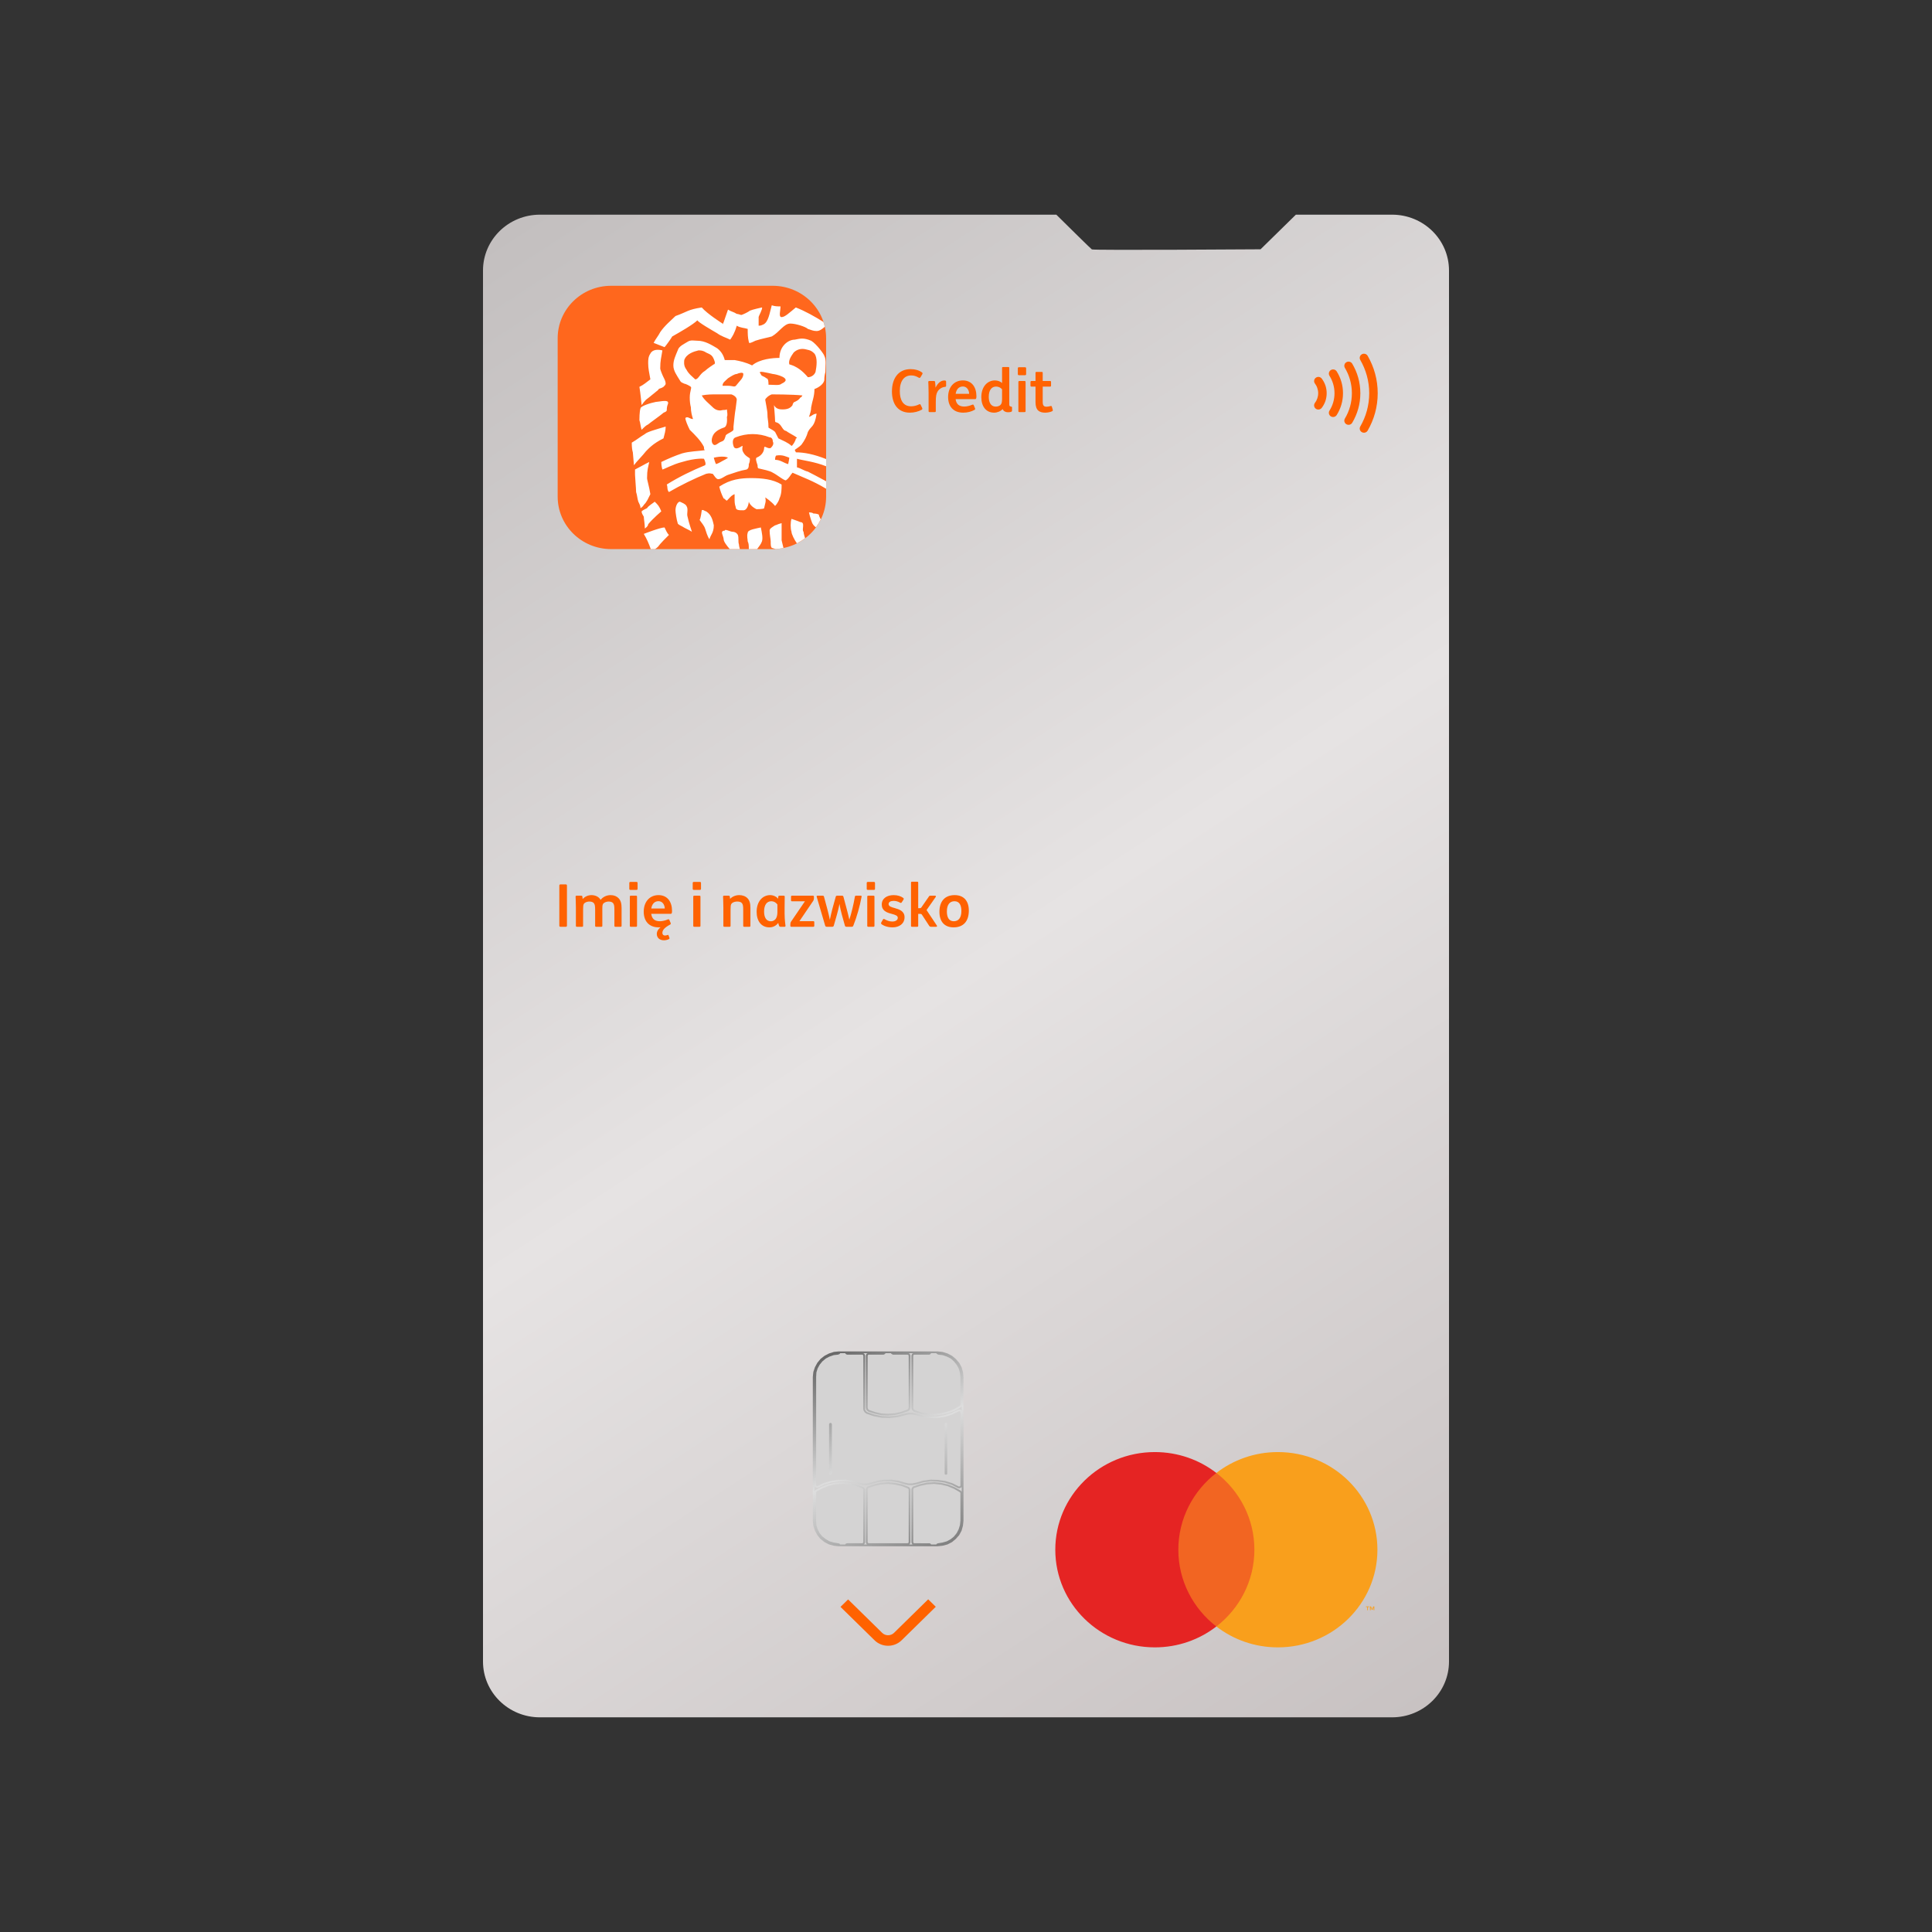 <svg viewBox="0 0 160 160" fill="none" xmlns="http://www.w3.org/2000/svg">
<rect x="0" y="0" width="160" height="160" fill="#333333" stroke="none"/>
<path d="M115.287 142.222C117.89 142.222 120 140.152 120 137.599V22.401C120 19.848 117.89 17.778 115.287 17.778H107.319L104.394 20.646C104.394 20.646 90.553 20.741 90.424 20.655C90.339 20.6 88.657 18.941 87.48 17.778H44.713C42.11 17.778 40 19.848 40 22.401V137.599C40 140.152 42.11 142.222 44.713 142.222H115.287Z" fill="url(#paint0_linear_11252_41898)"/>
<path d="M69.435 111.985H77.615C78.761 111.985 79.691 112.898 79.691 114.021V125.941C79.691 127.064 78.761 127.977 77.616 127.977H69.434C68.289 127.977 67.359 127.065 67.359 125.941V114.021C67.359 112.897 68.289 111.985 69.434 111.985H69.435Z" fill="#D4D3D3"/>
<path d="M78.232 117.945V122.025L78.254 122.109L78.339 122.129L78.424 122.109L78.446 122.025V117.945L78.424 117.861L78.339 117.84L78.254 117.861L78.232 117.945ZM68.66 117.945V122.025L68.703 122.109L68.788 122.129L68.851 122.109L68.894 122.025V117.945L68.851 117.861L68.788 117.84L68.703 117.861L68.66 117.945ZM69.056 111.96L68.658 112.088L68.286 112.28L67.956 112.537L67.69 112.86L67.491 113.226L67.359 113.612L67.314 114.022L67.312 125.94L67.355 126.343L67.487 126.753L67.682 127.12L67.944 127.444L68.275 127.705L68.647 127.899L69.043 128.009L69.459 128.053L77.637 128.054L78.049 128.012L78.462 127.905L78.839 127.712L79.15 127.453L79.434 127.133L79.634 126.764L79.746 126.354L79.791 125.948L79.792 114.03H79.718L79.791 114.022L79.748 113.627L79.639 113.241L79.443 112.873L79.158 112.546L78.852 112.289L78.478 112.092L78.063 111.963L77.645 111.918H69.467L69.055 111.96L69.056 111.96ZM69.576 127.908L69.554 127.865L69.503 127.826L69.396 127.804H69.395L69.034 127.742L68.68 127.639L68.38 127.459L68.091 127.235L67.87 126.956L67.707 126.636L67.607 126.294L67.588 125.94V125.939V125.936H67.588V123.604L67.633 123.515L68.122 123.255L68.646 123.051L69.206 122.93L69.791 122.89L70.351 122.951L70.915 123.075L71.434 123.272L71.494 123.359V127.716L71.468 127.779L71.404 127.804H70.168L70.065 127.826L70.011 127.879L70.004 127.907H69.577L69.576 127.908ZM79.537 123.648V125.94V125.941L79.496 126.307L79.391 126.648L79.226 126.969L79.001 127.249L78.735 127.466L78.409 127.646L78.063 127.744L77.709 127.805C77.707 127.807 77.707 127.805 77.707 127.805H77.705L77.62 127.827L77.578 127.853L77.537 127.908H77.11L77.088 127.865L77.045 127.828L76.982 127.808L75.719 127.804L75.657 127.779L75.631 127.718V123.336L75.692 123.231L76.218 123.053L76.784 122.93L77.345 122.89L77.926 122.951L78.469 123.076L79.01 123.3L79.494 123.579L79.537 123.648H79.537ZM79.644 123.541L79.611 123.486C79.607 123.48 79.599 123.478 79.591 123.473C79.588 123.471 79.589 123.464 79.585 123.462L79.076 123.169L78.516 122.938L77.951 122.808L77.347 122.745L76.761 122.786L76.177 122.912L75.622 123.101H75.621L75.618 123.102C75.611 123.105 75.608 123.112 75.602 123.116C75.594 123.121 75.582 123.125 75.577 123.135L75.493 123.28L75.482 123.316V127.73C75.482 127.736 75.487 127.739 75.489 127.745C75.49 127.749 75.486 127.753 75.486 127.753L75.53 127.861L75.571 127.902L75.587 127.908H75.295L75.308 127.902L75.349 127.861L75.392 127.757C75.395 127.749 75.397 127.74 75.397 127.732V123.337L75.384 123.297L75.299 123.172C75.292 123.162 75.282 123.159 75.272 123.153C75.269 123.151 75.269 123.147 75.266 123.145L74.736 122.937L74.151 122.808L73.57 122.745L72.984 122.786L72.4 122.912L71.845 123.101H71.845L71.84 123.102C71.831 123.106 71.826 123.114 71.819 123.12C71.813 123.125 71.804 123.127 71.8 123.134L71.798 123.138V123.139L71.715 123.28L71.706 123.316V127.729C71.706 127.734 71.71 127.737 71.711 127.742C71.712 127.747 71.709 127.752 71.711 127.757L71.752 127.861L71.794 127.901L71.809 127.907H71.537L71.552 127.901L71.593 127.861L71.635 127.757C71.639 127.748 71.641 127.739 71.641 127.73H71.641L71.641 127.729V123.336L71.628 123.296L71.543 123.171C71.536 123.161 71.525 123.158 71.515 123.152C71.511 123.15 71.512 123.144 71.508 123.143V123.144L70.956 122.936L70.373 122.807L69.791 122.744L69.184 122.786L68.6 122.911L68.058 123.123L67.54 123.397C67.534 123.401 67.531 123.409 67.526 123.415C67.521 123.42 67.513 123.421 67.51 123.428L67.459 123.529V123.093L67.462 123.105L67.501 123.152L67.585 123.192L67.619 123.2H67.725C67.731 123.2 67.734 123.195 67.74 123.195C67.745 123.193 67.751 123.196 67.757 123.194L68.287 122.944L68.849 122.78L69.432 122.7L70.019 122.68L70.6 122.763L71.163 122.927C71.163 122.927 71.166 122.926 71.167 122.927L71.169 122.928H71.168L71.466 122.99L71.8 122.993L72.112 122.928L72.115 122.927H72.12L72.67 122.76L73.234 122.68H73.816L74.378 122.763L74.919 122.927H74.922L74.925 122.928L75.222 122.99L75.556 122.993L75.888 122.928L75.891 122.927H75.897L76.47 122.761L77.073 122.68L77.654 122.701L78.242 122.784L78.822 122.969L79.341 123.234C79.347 123.237 79.354 123.234 79.359 123.236C79.366 123.237 79.37 123.243 79.376 123.243H79.482L79.6 123.195L79.635 123.157L79.643 123.142V123.54L79.644 123.541ZM73.965 127.803H72.862L72.857 127.805L71.945 127.804L71.879 127.779L71.855 127.718V123.336L71.915 123.231L72.441 123.052L73.006 122.929L73.569 122.889L74.126 122.951L74.694 123.075L75.189 123.271L75.25 123.359V127.718L75.224 127.779L75.163 127.803H73.966H73.965L73.965 127.803ZM77.538 112.064L77.579 112.117L77.689 112.18C77.693 112.182 77.698 112.179 77.701 112.181C77.707 112.182 77.709 112.187 77.714 112.187L78.075 112.229L78.42 112.35L78.75 112.514L79.007 112.751L79.234 113.034L79.397 113.336L79.497 113.677L79.537 114.034V116.325L79.491 116.415L79.02 116.696L78.481 116.898L77.94 117.021L77.376 117.082L76.811 117.06L76.272 116.957L75.746 116.778L75.653 116.686L75.631 116.586V112.273L75.656 112.213L75.717 112.188H76.957L76.998 112.175L77.062 112.134L77.104 112.064H77.537H77.538ZM73.78 112.063L73.821 112.117L73.933 112.18L73.965 112.188H75.162L75.224 112.213L75.25 112.275V116.563L75.217 116.675L75.141 116.736L74.64 116.919L74.099 117.042L73.558 117.082L73.015 117.061L72.476 116.937L71.987 116.777L71.888 116.695L71.855 116.584V112.274L71.88 112.213L71.942 112.188H73.159L73.193 112.18L73.278 112.138L73.31 112.107L73.332 112.063H73.78L73.78 112.063ZM71.863 112.063L71.795 112.09L71.754 112.13L71.712 112.235C71.71 112.24 71.713 112.245 71.713 112.245C71.712 112.254 71.707 112.257 71.707 112.262V116.593L71.71 116.599C71.712 116.606 71.709 116.609 71.709 116.609L71.752 116.759L71.775 116.794L71.903 116.898C71.907 116.902 71.913 116.901 71.918 116.903C71.921 116.905 71.923 116.91 71.927 116.911V116.912L72.436 117.078L72.995 117.205L73.559 117.227L74.121 117.186L74.683 117.059L75.201 116.869C75.201 116.869 75.203 116.864 75.206 116.863C75.211 116.86 75.217 116.862 75.221 116.858L75.328 116.774L75.353 116.738L75.395 116.591C75.396 116.586 75.397 116.58 75.397 116.574L75.398 116.572V112.263V112.261C75.398 112.253 75.396 112.244 75.393 112.235H75.392L75.351 112.131L75.309 112.091L75.243 112.064H75.64L75.573 112.09L75.532 112.13L75.489 112.235C75.489 112.235 75.49 112.243 75.489 112.247C75.488 112.252 75.483 112.256 75.483 112.262V116.592C75.483 116.597 75.487 116.6 75.488 116.604C75.488 116.604 75.486 116.61 75.487 116.613H75.485L75.529 116.759L75.652 116.893C75.657 116.898 75.664 116.897 75.67 116.901C75.675 116.903 75.677 116.909 75.681 116.911L76.233 117.098L76.796 117.205L77.38 117.227L77.965 117.165L78.524 117.038L79.086 116.826L79.585 116.529C79.589 116.527 79.588 116.521 79.591 116.519C79.6 116.512 79.609 116.509 79.614 116.5L79.644 116.442V116.831L79.637 116.815L79.601 116.776L79.517 116.736L79.47 116.729L79.364 116.751C79.361 116.751 79.358 116.755 79.356 116.756H79.347L78.817 117.007L78.231 117.189L77.646 117.291L77.065 117.29L76.458 117.228L75.898 117.065H75.896C75.894 117.064 75.893 117.063 75.893 117.063H75.891L75.572 117L75.239 116.999L74.925 117.063H74.923L74.287 117.23L73.661 117.29L73.035 117.269L72.41 117.146L71.817 116.944L71.72 116.869L71.65 116.76L71.642 116.674V112.261L71.593 112.131L71.552 112.09L71.485 112.064H71.862L71.863 112.063ZM70.003 112.063L70.01 112.092L70.05 112.139L70.135 112.182C70.141 112.185 70.147 112.182 70.154 112.183C70.159 112.184 70.162 112.189 70.168 112.189H71.421L71.469 112.211L71.5 112.289L71.494 116.676C71.494 116.676 71.497 116.679 71.497 116.682L71.495 116.686L71.516 116.813L71.612 116.966L71.734 117.066C71.734 117.066 71.744 117.069 71.749 117.07C71.752 117.073 71.753 117.077 71.757 117.078H71.756L72.372 117.286L73.018 117.414L73.666 117.436L74.313 117.373L74.96 117.205L74.963 117.204L75.255 117.143L75.558 117.145L75.856 117.205L76.428 117.37L77.058 117.435L77.66 117.436L78.267 117.331L78.871 117.141L79.402 116.892L79.474 116.878L79.511 116.895L79.543 116.975L79.537 123.026L79.514 123.077L79.467 123.101L79.396 123.1L78.882 122.838L78.277 122.645L77.671 122.558L77.07 122.537L76.44 122.622L75.863 122.789L75.544 122.851L75.24 122.85L74.965 122.791V122.79L74.414 122.623L73.83 122.538L73.225 122.537L72.64 122.621L72.083 122.789L71.787 122.852L71.484 122.849L71.209 122.79H71.208L70.635 122.623L70.031 122.538L69.423 122.557L68.822 122.641L68.238 122.81L67.713 123.057H67.639L67.6 123.039L67.588 122.987L67.59 114.031L67.611 113.66L67.715 113.323L67.879 113.024L68.106 112.744L68.392 112.505L68.697 112.346L69.047 112.226L69.392 112.188C69.396 112.188 69.398 112.184 69.398 112.184C69.405 112.182 69.408 112.184 69.408 112.184L69.517 112.142L69.556 112.107L69.579 112.063H70.004L70.003 112.063Z" fill="url(#paint1_linear_11252_41898)"/>
<path d="M104.34 121.983H97.127V134.699H104.34V121.983Z" fill="#F26522"/>
<path d="M97.585 128.341C97.585 125.761 98.816 123.464 100.734 121.983C99.331 120.9 97.562 120.254 95.639 120.254C91.086 120.254 87.395 123.875 87.395 128.341C87.395 132.807 91.086 136.428 95.639 136.428C97.562 136.428 99.331 135.782 100.734 134.699C98.816 133.218 97.585 130.92 97.585 128.341Z" fill="#E52423"/>
<path d="M113.286 133.352V133.092H113.393V133.039H113.12V133.092H113.227V133.352H113.286H113.286ZM113.815 133.352V133.038H113.731L113.635 133.254L113.539 133.038H113.455V133.352H113.514V133.115L113.604 133.32H113.665L113.755 133.115V133.352H113.814H113.815Z" fill="#F99F1C"/>
<path d="M114.072 128.341C114.072 132.807 110.381 136.428 105.828 136.428C103.905 136.428 102.136 135.782 100.734 134.699C102.651 133.218 103.883 130.92 103.883 128.341C103.883 125.761 102.651 123.464 100.734 121.983C102.136 120.9 103.905 120.254 105.828 120.254C110.381 120.254 114.072 123.875 114.072 128.341Z" fill="#F99F1C"/>
<path d="M63.987 45.474H50.611C48.166 45.474 46.184 43.529 46.184 41.131V28.01C46.184 25.611 48.166 23.667 50.611 23.667H63.987C66.432 23.667 68.415 25.611 68.415 28.01V41.131C68.415 43.529 66.432 45.474 63.987 45.474Z" fill="#FF671D"/>
<path d="M54.492 45.281C54.411 45.361 54.33 45.422 54.248 45.474H53.895C53.73 45.011 53.559 44.612 53.316 44.215C53.316 44.215 54.676 43.68 55.035 43.68C55.127 43.86 55.217 44.125 55.399 44.301C55.217 44.48 54.675 45.015 54.492 45.28L54.492 45.281ZM55.218 33.994C55.218 33.46 55.4 33.46 55.308 33.285C55.218 33.105 54.492 33.285 54.313 33.285C53.86 33.37 53.044 33.638 53.044 33.815C52.953 34.083 52.953 34.705 52.953 34.794C53.044 35.061 53.044 35.327 53.136 35.593C53.403 35.326 53.497 35.236 53.678 35.148C53.767 35.061 54.764 34.349 54.854 34.261C55.035 34.083 55.127 34.17 55.218 33.994ZM52.59 38.883V39.326C52.59 39.502 52.68 40.481 52.68 40.749C52.773 41.016 52.773 41.279 52.864 41.548C52.953 41.727 53.044 41.903 53.044 42.082C53.044 42.082 53.225 41.991 53.316 41.815C53.587 41.548 53.678 41.279 53.86 40.925C53.768 40.305 53.587 39.769 53.587 39.593C53.587 38.882 53.679 38.703 53.768 38.26C53.403 38.435 52.953 38.703 52.59 38.882L52.59 38.883ZM57.755 26.527C57.845 26.706 58.931 27.328 59.387 27.595C59.749 27.863 60.112 27.951 60.473 28.128C60.653 27.863 60.836 27.595 61.015 26.972C61.288 27.15 61.65 27.15 61.922 27.239C61.922 27.595 61.922 27.951 62.013 28.306C62.013 28.484 62.192 28.395 62.556 28.218C63.101 28.038 63.642 27.951 63.915 27.863C64.55 27.508 64.913 26.796 65.454 26.796C65.909 26.796 66.724 27.062 66.905 27.239C67.177 27.328 67.359 27.415 67.628 27.415C67.89 27.415 68.103 27.232 68.305 27.063C68.274 26.927 68.236 26.794 68.192 26.663C67.468 26.207 66.687 25.769 65.908 25.462C65.365 25.906 65.001 26.261 64.729 26.261C64.461 26.261 64.639 25.729 64.639 25.374C64.366 25.374 64.189 25.374 63.915 25.284C63.736 25.905 63.642 26.706 63.189 26.884C63.008 26.972 62.917 26.972 62.827 26.972V26.261C62.827 26.172 63.189 25.55 63.101 25.461C63.101 25.461 62.285 25.64 62.102 25.729C62.012 25.818 61.47 26.085 61.378 26.085C61.378 26.085 61.107 25.994 61.015 25.994C60.743 25.818 60.563 25.818 60.291 25.64C59.929 26.706 59.838 26.972 59.838 26.796C59.838 26.796 58.57 25.994 58.116 25.462C56.94 25.64 56.94 25.818 55.942 26.172C55.579 26.527 55.036 26.972 54.676 27.508C54.492 27.863 54.313 28.038 54.131 28.395L55.036 28.75C55.127 28.662 55.578 28.038 55.671 27.863C56.306 27.508 57.393 26.884 57.755 26.527L57.755 26.527ZM56.851 41.903C56.758 41.727 56.486 41.635 56.306 41.548C56.124 41.548 55.942 41.903 55.942 42.26C55.942 42.438 56.033 43.057 56.124 43.325C56.124 43.413 56.306 43.503 56.486 43.591C56.758 43.769 57.029 43.86 57.301 44.037C57.301 44.037 57.029 43.236 56.94 42.793C56.85 42.526 57.029 42.17 56.85 41.903L56.851 41.903ZM53.404 43.769C53.404 43.769 53.679 43.591 53.679 43.413C54.131 42.881 54.676 42.438 54.765 42.347C54.585 41.903 54.493 41.816 54.221 41.548C54.131 41.635 53.679 41.903 53.587 42.082C53.404 42.17 53.226 42.26 53.136 42.347C53.136 42.526 53.225 42.614 53.317 42.793C53.317 42.969 53.404 43.413 53.404 43.769ZM55.128 35.327C54.221 35.594 53.587 35.772 53.404 35.948C52.954 36.217 52.773 36.394 52.32 36.658C52.32 37.015 52.35 37.282 52.409 37.461L52.501 38.528C52.68 38.261 53.226 37.727 53.497 37.37C53.679 37.193 54.039 36.75 54.947 36.304C55.036 35.948 55.128 35.683 55.128 35.327ZM53.861 29.285C53.679 29.55 53.679 29.818 53.679 30.084C53.679 30.527 53.768 30.883 53.861 31.417C53.498 31.683 53.317 31.861 52.954 32.036C53.044 32.573 53.136 33.551 53.136 33.551C53.257 33.374 53.377 33.225 53.498 33.105C53.861 32.839 54.04 32.66 54.493 32.306C54.585 32.128 54.677 32.216 54.947 32.036C55.037 31.949 55.128 31.861 55.128 31.773C55.128 31.593 55.037 31.417 54.947 31.238C54.855 31.061 54.677 30.615 54.677 30.526C54.677 29.817 54.765 29.639 54.855 29.018C54.493 28.928 54.04 28.928 53.861 29.285ZM63.009 43.681C62.649 43.769 61.922 43.861 61.922 44.126C61.832 44.392 61.922 44.659 61.922 44.835C62.013 45.015 62.013 45.191 62.013 45.458C62.013 45.464 62.013 45.469 62.013 45.474H62.699C62.861 45.247 63.017 45.078 63.101 44.835C63.19 44.571 63.101 44.126 63.009 43.681H63.009ZM59.566 40.306C59.658 40.66 59.749 40.925 59.929 41.28C60.02 41.28 60.112 41.46 60.2 41.46C60.382 41.28 60.564 41.016 60.836 40.925V41.28C60.836 41.548 60.836 41.727 60.927 41.992C60.927 42.26 61.199 42.26 61.558 42.26C61.922 42.26 62.013 41.635 62.013 41.548C62.013 41.548 62.103 41.903 62.648 42.17C62.648 42.17 63.281 42.17 63.281 42.083C63.373 41.635 63.462 41.549 63.373 41.192C63.373 41.192 63.915 41.548 64.189 41.903C64.367 41.727 64.55 41.371 64.55 41.28C64.729 40.925 64.729 40.481 64.729 40.126C64.005 39.682 63.101 39.594 62.193 39.594C61.379 39.594 60.474 39.682 59.566 40.306ZM61.108 44.302C61.016 44.126 60.836 44.037 60.653 44.037C60.474 44.037 60.02 43.77 60.02 43.948C59.566 43.948 59.929 44.392 59.929 44.659C59.929 44.851 60.192 45.196 60.435 45.475H61.274C61.24 45.338 61.199 45.207 61.199 45.103C61.107 44.835 61.199 44.571 61.107 44.302H61.108ZM65.909 37.461C66.607 37.461 67.415 37.62 68.415 38.018V38.614C67.42 38.221 66.507 38.136 66.001 37.993V38.704C66.364 38.792 66.544 38.971 66.906 39.059C67.041 39.125 67.834 39.538 68.415 39.855V40.475C67.315 39.814 66.552 39.558 65.636 39.148C65.455 39.326 65.366 39.594 65.094 39.77C65.002 39.858 64.368 39.326 64.006 39.148C63.736 38.972 63.19 38.883 62.828 38.792C62.739 38.792 62.739 38.616 62.739 38.528C62.649 38.261 62.557 37.993 62.649 37.904C63.101 37.727 63.282 37.37 63.282 37.105C63.282 36.838 63.552 37.193 63.826 37.105C64.005 36.926 64.098 36.75 64.005 36.571C64.005 36.394 63.916 36.217 63.736 36.217C62.828 35.86 61.832 35.86 60.927 36.217C60.653 36.304 60.653 36.658 60.744 36.926C60.836 37.282 61.199 37.105 61.47 36.926C61.559 36.926 61.379 37.193 61.559 37.461C61.741 37.817 62.103 37.904 62.103 37.993C62.103 38.171 62.073 38.319 62.013 38.436C62.013 38.616 62.013 38.792 61.832 38.883C61.288 38.972 60.836 39.148 60.291 39.326C60.02 39.415 59.749 39.683 59.476 39.683C59.295 39.683 59.114 39.326 59.024 39.238C58.841 39.238 58.841 39.148 58.48 39.238C57.576 39.594 56.306 40.215 55.4 40.749C55.218 40.569 55.309 40.306 55.218 40.126C56.215 39.503 57.302 38.972 58.391 38.528C58.48 38.436 58.391 38.172 58.299 37.993C58.299 37.993 57.664 37.904 56.486 38.261C55.765 38.436 54.947 38.883 54.855 38.883C54.855 38.883 54.765 38.616 54.765 38.261C55.309 37.993 55.943 37.727 56.486 37.548C57.122 37.37 57.755 37.37 58.391 37.282C58.299 37.282 58.299 37.105 58.299 37.014C58.028 36.483 57.576 36.039 57.123 35.594C56.941 35.236 56.759 34.794 56.759 34.618C56.941 34.437 57.123 34.705 57.393 34.705C57.302 34.437 57.214 34.083 57.214 33.726C57.153 33.489 57.122 33.222 57.122 32.927C57.122 32.394 57.302 32.128 57.214 32.036C57.122 31.949 56.759 31.773 56.668 31.773C56.487 31.683 56.397 31.683 56.307 31.506C56.034 31.061 55.765 30.706 55.765 30.262C55.765 29.817 55.943 29.461 56.125 29.018C56.215 28.662 56.668 28.484 56.941 28.306C57.214 28.128 57.482 28.218 57.756 28.218C58.391 28.218 58.932 28.573 59.388 28.839C59.75 29.106 59.93 29.461 60.021 29.818C60.292 29.818 60.565 29.818 60.836 29.818C61.288 29.905 61.741 29.996 62.285 30.262C62.918 29.729 64.005 29.64 64.551 29.64C64.551 28.663 65.275 28.129 65.816 28.129C66.271 28.039 66.544 27.952 67.177 28.219C67.629 28.485 68.263 29.373 68.263 29.462C68.447 29.818 68.355 30.262 68.355 30.796C68.263 31.151 68.263 31.418 68.263 31.507C68.176 31.861 67.721 32.128 67.449 32.217C67.449 32.839 67.267 33.195 67.177 33.727C67.177 33.995 67.087 34.262 66.996 34.526C67.267 34.438 67.36 34.262 67.629 34.262C67.449 35.416 67.177 35.237 66.906 35.772C66.814 36.127 66.633 36.483 66.364 36.839C66.272 36.926 66.18 37.014 65.909 37.193C65.728 37.282 65.909 37.37 65.909 37.461H65.909ZM58.391 30.707C58.571 30.527 59.114 30.172 59.114 30.172C59.203 30.172 59.203 30.084 59.203 29.996C59.024 29.373 58.841 29.373 58.48 29.196C58.209 29.018 58.027 29.018 57.846 29.018C57.482 29.106 56.851 29.285 56.668 29.818C56.668 29.905 56.576 30.262 56.851 30.616C57.03 30.972 57.393 31.239 57.576 31.418C57.846 31.418 57.936 30.973 58.391 30.707ZM60.291 37.904C60.112 37.817 59.929 37.817 59.749 37.817C59.476 37.817 59.114 37.904 59.114 37.904C59.114 37.904 59.203 38.261 59.295 38.436C59.566 38.348 59.658 38.261 59.839 38.172C59.839 38.172 60.2 37.993 60.291 37.904ZM61.016 33.105C61.016 32.927 60.836 32.748 60.564 32.66H59.388C58.932 32.66 58.571 32.66 58.117 32.748C58.299 33.105 58.752 33.461 58.932 33.639C59.113 33.815 59.295 33.995 59.658 33.995C60.02 33.906 60.02 33.995 60.2 33.906C60.2 34.083 60.291 34.349 60.2 34.526C60.2 34.618 60.291 35.327 59.929 35.416C59.658 35.504 59.295 35.683 59.113 35.949C58.932 36.217 58.841 36.659 59.113 36.839C59.295 36.927 59.476 36.659 59.749 36.571C60.02 36.484 60.02 36.304 60.112 36.039C60.291 35.86 60.653 35.772 60.744 35.594V35.327C60.836 34.527 60.836 34.349 60.927 33.816C60.927 33.727 61.016 33.195 61.016 33.105ZM61.559 30.972C61.559 30.796 61.199 30.882 61.016 30.972C60.836 30.972 60.564 31.151 60.291 31.327C60.02 31.594 59.839 31.683 59.839 31.949H60.291C60.744 31.949 60.836 32.128 61.016 31.861C61.288 31.507 61.559 31.327 61.559 30.972ZM65.366 30.172C66.001 30.351 66.453 30.707 66.906 31.239C67.177 31.239 67.449 31.062 67.54 30.796C67.629 30.351 67.721 29.64 67.449 29.285C67.267 29.106 67.177 29.018 66.725 28.929C66.364 28.839 66.001 28.929 65.728 29.196C65.549 29.462 65.275 29.818 65.366 30.172ZM63.463 31.327C63.643 31.327 63.643 31.683 63.643 31.861C64.098 31.861 64.551 31.949 64.73 31.774C65.728 31.327 64.19 30.973 64.006 30.973C63.552 30.883 62.649 30.616 63.01 30.973C63.01 31.151 63.282 31.151 63.463 31.327L63.463 31.327ZM65.366 37.904C65.094 37.817 64.822 37.637 64.278 37.727C64.219 37.787 64.19 37.905 64.19 38.081C64.639 38.081 64.913 38.348 65.275 38.436C65.275 38.436 65.366 37.993 65.366 37.904ZM65.909 36.304C66.272 36.304 65.455 35.948 65.094 35.683C65.002 35.683 64.913 35.594 64.913 35.594C64.73 35.415 64.639 35.061 64.278 34.972C64.278 34.972 64.19 34.972 64.19 34.881C64.19 34.618 64.098 33.551 64.098 33.551C64.278 33.906 64.64 33.906 64.822 33.906C65.185 33.906 65.455 33.815 65.636 33.551C65.636 33.461 65.728 33.285 65.816 33.285C66.001 33.195 66.18 33.105 66.272 32.927C66.364 32.927 66.453 32.748 66.453 32.748C65.636 32.66 63.916 32.66 63.916 32.66C63.643 32.748 63.373 33.017 63.373 33.105C63.373 33.105 63.552 34.083 63.552 34.171C63.552 34.794 63.643 34.794 63.643 35.415C63.916 35.594 64.006 35.594 64.19 35.772C64.278 35.948 64.368 36.126 64.462 36.304C64.822 36.483 65.275 36.658 65.548 36.926C65.636 36.926 65.909 36.483 65.909 36.304V36.304ZM66.544 44.037C66.364 43.861 66.725 43.237 66.272 43.237C66.089 43.149 65.548 42.97 65.548 42.97C65.455 43.237 65.455 43.769 65.548 44.037C65.548 44.233 65.794 44.719 65.995 44.997C66.236 44.875 66.465 44.733 66.677 44.572C66.576 44.299 66.544 44.09 66.544 44.037ZM59.114 43.504C59.114 43.504 59.025 43.058 58.932 42.881C58.842 42.702 58.753 42.527 58.48 42.348C58.391 42.348 58.209 42.17 58.117 42.26C58.117 42.26 58.028 42.97 57.936 43.058C58.117 43.326 58.299 43.504 58.391 43.77C58.48 44.038 58.571 44.392 58.753 44.659C58.841 44.303 59.114 44.126 59.114 43.504ZM64.883 45.382C64.831 45.156 64.771 44.906 64.73 44.745C64.73 44.302 64.73 43.861 64.73 43.325C64.368 43.413 64.278 43.504 64.19 43.504C63.916 43.681 63.737 43.77 63.737 43.948C63.737 44.303 63.826 44.659 63.826 44.836C63.826 45.103 63.826 45.282 63.916 45.371C64.05 45.414 64.138 45.435 64.237 45.467C64.457 45.454 64.673 45.426 64.884 45.383L64.883 45.382ZM67.812 42.614C67.69 42.556 67.539 42.527 67.36 42.527C67.267 42.438 67.087 42.438 66.996 42.438C66.996 42.438 67.087 42.881 67.267 43.326C67.344 43.473 67.48 43.619 67.575 43.666C67.725 43.462 67.858 43.244 67.972 43.016C67.877 42.843 67.812 42.69 67.812 42.614Z" fill="white"/>
<path d="M78.972 76.8C78.222 76.8 77.8 76.327 77.8 75.518C77.8 74.622 78.262 74.13 79.062 74.13C79.812 74.13 80.234 74.602 80.234 75.411C80.234 76.308 79.772 76.8 78.972 76.8ZM78.987 76.293C79.385 76.293 79.618 76.005 79.618 75.445C79.618 74.982 79.464 74.636 79.047 74.636C78.65 74.636 78.416 74.924 78.416 75.484C78.416 75.947 78.57 76.293 78.987 76.293Z" fill="#FF6200"/>
<path d="M75.958 76.751H75.531C75.471 76.751 75.446 76.727 75.446 76.673V73.097C75.446 73.043 75.471 73.019 75.531 73.019H75.958C76.017 73.019 76.042 73.043 76.042 73.097V75.211H76.151C76.236 75.211 76.271 75.197 76.32 75.124L76.921 74.256C76.961 74.193 76.976 74.178 77.06 74.178H77.438C77.502 74.178 77.527 74.227 77.493 74.281L76.733 75.367L77.587 76.653C77.622 76.707 77.592 76.751 77.537 76.751H77.105C77.016 76.751 76.986 76.722 76.946 76.663L76.36 75.767C76.31 75.694 76.29 75.684 76.206 75.684H76.042V76.673C76.042 76.727 76.017 76.751 75.958 76.751Z" fill="#FF6200"/>
<path d="M72.984 76.39L73.113 76.166C73.148 76.098 73.193 76.088 73.252 76.122C73.436 76.23 73.655 76.317 73.903 76.317C74.166 76.317 74.35 76.191 74.35 76.015C74.35 75.84 74.196 75.772 73.819 75.674C73.416 75.572 73.024 75.411 73.024 74.909C73.024 74.412 73.441 74.13 74.012 74.13C74.34 74.13 74.608 74.222 74.797 74.359C74.847 74.398 74.862 74.442 74.822 74.505L74.683 74.719C74.638 74.787 74.598 74.787 74.539 74.753C74.35 74.651 74.186 74.607 74.012 74.607C73.794 74.607 73.59 74.675 73.59 74.875C73.59 75.065 73.843 75.133 74.092 75.201C74.469 75.309 74.911 75.45 74.911 75.962C74.911 76.498 74.469 76.8 73.923 76.8C73.516 76.8 73.188 76.678 73.009 76.537C72.959 76.498 72.954 76.449 72.984 76.39Z" fill="#FF6200"/>
<path d="M72.335 76.751H71.908C71.848 76.751 71.823 76.727 71.823 76.673V74.256C71.823 74.203 71.848 74.178 71.908 74.178H72.335C72.395 74.178 72.419 74.203 72.419 74.256V76.673C72.419 76.727 72.395 76.751 72.335 76.751ZM72.37 73.696H71.868C71.809 73.696 71.779 73.667 71.779 73.613V73.121C71.779 73.068 71.809 73.038 71.868 73.038H72.37C72.434 73.038 72.464 73.068 72.464 73.121V73.613C72.464 73.667 72.434 73.696 72.37 73.696Z" fill="#FF6200"/>
<path d="M69.851 74.271L70.094 75.177C70.194 75.538 70.288 75.932 70.338 76.166C70.527 75.582 70.695 74.87 70.8 74.251C70.81 74.198 70.835 74.178 70.904 74.178H71.287C71.346 74.178 71.366 74.208 71.351 74.271C71.202 75.075 70.954 75.942 70.671 76.653C70.641 76.727 70.611 76.751 70.527 76.751H70.114C70.03 76.751 69.99 76.727 69.97 76.653L69.722 75.762C69.638 75.455 69.563 75.119 69.518 74.851C69.479 75.114 69.389 75.474 69.305 75.767L69.052 76.653C69.032 76.727 68.992 76.751 68.907 76.751H68.48C68.396 76.751 68.361 76.727 68.336 76.653L67.636 74.271C67.616 74.208 67.641 74.178 67.701 74.178H68.113C68.182 74.178 68.217 74.183 68.237 74.251L68.51 75.265C68.585 75.538 68.684 75.957 68.724 76.171C68.768 75.962 68.858 75.557 68.932 75.279L69.21 74.271C69.23 74.198 69.255 74.178 69.34 74.178H69.722C69.806 74.178 69.831 74.198 69.851 74.271Z" fill="#FF6200"/>
<path d="M65.529 76.303L66.661 74.641H65.588C65.534 74.641 65.509 74.617 65.509 74.554V74.261C65.509 74.203 65.534 74.178 65.588 74.178H67.322C67.381 74.178 67.406 74.203 67.406 74.261V74.398C67.406 74.481 67.386 74.549 67.332 74.627L66.204 76.288H67.352C67.411 76.288 67.436 76.312 67.436 76.376V76.668C67.436 76.727 67.411 76.751 67.352 76.751H65.534C65.479 76.751 65.454 76.727 65.454 76.668V76.532C65.454 76.449 65.474 76.381 65.529 76.303Z" fill="#FF6200"/>
<path d="M64.525 76.678C64.5 76.629 64.465 76.512 64.45 76.429C64.291 76.658 64.018 76.8 63.725 76.8C63.04 76.8 62.662 76.269 62.662 75.513C62.662 74.636 63.169 74.13 63.78 74.13C64.058 74.13 64.316 74.266 64.44 74.432L64.455 74.266C64.46 74.198 64.49 74.178 64.565 74.178H64.892C64.962 74.178 64.987 74.198 64.987 74.256C64.987 74.388 64.977 74.817 64.977 75.182V75.645C64.977 76.22 65.051 76.614 65.051 76.673C65.051 76.727 65.031 76.751 64.967 76.751H64.634C64.575 76.751 64.545 76.727 64.525 76.678ZM64.381 75.552V74.904C64.257 74.734 64.078 74.636 63.879 74.636C63.507 74.636 63.278 74.938 63.278 75.489C63.278 75.932 63.432 76.298 63.844 76.298C63.989 76.298 64.118 76.23 64.202 76.142C64.336 76.005 64.381 75.767 64.381 75.552Z" fill="#FF6200"/>
<path d="M60.442 74.251C60.452 74.295 60.457 74.368 60.462 74.442C60.626 74.261 60.909 74.13 61.217 74.13C61.51 74.13 61.749 74.227 61.908 74.393C62.077 74.573 62.146 74.812 62.146 75.192V76.673C62.146 76.727 62.121 76.751 62.062 76.751H61.634C61.575 76.751 61.55 76.727 61.55 76.673V75.382C61.55 75.026 61.53 74.895 61.436 74.787C61.361 74.7 61.227 74.661 61.053 74.661C60.914 74.661 60.75 74.7 60.651 74.773C60.562 74.836 60.522 74.914 60.512 75.06C60.502 75.182 60.502 75.387 60.502 75.606V76.673C60.502 76.727 60.477 76.751 60.418 76.751H59.99C59.931 76.751 59.906 76.727 59.906 76.673V75.148C59.906 74.739 59.881 74.329 59.881 74.256C59.881 74.203 59.906 74.178 59.966 74.178H60.343C60.408 74.178 60.432 74.203 60.442 74.251Z" fill="#FF6200"/>
<path d="M57.925 76.751H57.498C57.438 76.751 57.413 76.727 57.413 76.673V74.256C57.413 74.203 57.438 74.178 57.498 74.178H57.925C57.984 74.178 58.009 74.203 58.009 74.256V76.673C58.009 76.727 57.984 76.751 57.925 76.751ZM57.959 73.696H57.458C57.398 73.696 57.368 73.667 57.368 73.613V73.121C57.368 73.068 57.398 73.038 57.458 73.038H57.959C58.024 73.038 58.054 73.068 58.054 73.121V73.613C58.054 73.667 58.024 73.696 57.959 73.696Z" fill="#FF6200"/>
<path d="M54.99 77.871C54.627 77.871 54.394 77.662 54.394 77.345C54.394 77.136 54.513 76.936 54.702 76.795C54.657 76.795 54.612 76.8 54.568 76.8C53.713 76.8 53.311 76.249 53.311 75.504C53.311 74.675 53.808 74.13 54.533 74.13C55.273 74.13 55.655 74.685 55.655 75.44C55.655 75.63 55.62 75.679 55.551 75.679H53.932C53.986 76.088 54.21 76.293 54.652 76.293C54.856 76.293 55.104 76.23 55.308 76.142C55.372 76.113 55.412 76.132 55.437 76.191L55.536 76.429C55.561 76.498 55.556 76.537 55.491 76.571C55.02 76.829 54.856 77.033 54.856 77.258C54.856 77.409 54.95 77.477 55.079 77.477C55.139 77.477 55.223 77.457 55.283 77.433C55.337 77.413 55.352 77.423 55.367 77.467L55.437 77.662C55.457 77.725 55.452 77.74 55.387 77.779C55.278 77.832 55.119 77.871 54.99 77.871ZM54.533 74.632C54.19 74.632 53.986 74.885 53.937 75.24H55.054C55.044 74.919 54.861 74.632 54.533 74.632Z" fill="#FF6200"/>
<path d="M52.672 76.751H52.245C52.185 76.751 52.16 76.727 52.16 76.673V74.256C52.16 74.203 52.185 74.178 52.245 74.178H52.672C52.731 74.178 52.756 74.203 52.756 74.256V76.673C52.756 76.727 52.731 76.751 52.672 76.751ZM52.707 73.696H52.205C52.145 73.696 52.116 73.667 52.116 73.613V73.121C52.116 73.068 52.145 73.038 52.205 73.038H52.707C52.771 73.038 52.801 73.068 52.801 73.121V73.613C52.801 73.667 52.771 73.696 52.707 73.696Z" fill="#FF6200"/>
<path d="M48.254 74.451C48.423 74.266 48.686 74.13 48.979 74.13C49.302 74.13 49.605 74.271 49.739 74.524C49.938 74.271 50.246 74.13 50.569 74.13C50.852 74.13 51.08 74.227 51.234 74.393C51.403 74.573 51.477 74.812 51.477 75.192V76.673C51.477 76.727 51.453 76.751 51.388 76.751H50.966C50.906 76.751 50.882 76.727 50.882 76.673V75.382C50.882 75.026 50.862 74.895 50.767 74.787C50.693 74.7 50.559 74.661 50.405 74.661C50.285 74.661 50.132 74.7 50.032 74.768C49.933 74.836 49.903 74.904 49.888 75.055C49.878 75.177 49.883 75.382 49.883 75.601V76.673C49.883 76.727 49.858 76.751 49.799 76.751H49.372C49.312 76.751 49.287 76.727 49.287 76.673V75.382C49.287 75.026 49.267 74.895 49.173 74.787C49.099 74.7 48.964 74.661 48.81 74.661C48.691 74.661 48.537 74.695 48.438 74.768C48.349 74.826 48.309 74.904 48.299 75.055C48.289 75.177 48.289 75.382 48.289 75.601V76.673C48.289 76.727 48.264 76.751 48.205 76.751H47.777C47.718 76.751 47.693 76.727 47.693 76.673V75.148C47.693 74.739 47.668 74.329 47.668 74.256C47.668 74.203 47.693 74.178 47.752 74.178H48.135C48.2 74.178 48.219 74.198 48.229 74.251C48.239 74.3 48.249 74.378 48.254 74.451Z" fill="#FF6200"/>
<path d="M46.853 76.751H46.421C46.351 76.751 46.321 76.722 46.321 76.658V73.336C46.321 73.272 46.351 73.243 46.421 73.243H46.853C46.922 73.243 46.952 73.272 46.952 73.336V76.658C46.952 76.722 46.922 76.751 46.853 76.751Z" fill="#FF6200"/>
<path d="M86.353 30.877V31.554H86.964C87.019 31.554 87.043 31.578 87.043 31.637V31.934C87.043 31.993 87.019 32.017 86.964 32.017H86.353V33.269C86.353 33.43 86.373 33.537 86.433 33.6C86.482 33.659 86.567 33.683 86.676 33.683C86.77 33.683 86.909 33.654 86.994 33.63C87.063 33.61 87.093 33.625 87.113 33.688L87.183 33.927C87.202 34 87.183 34.029 87.118 34.063C86.999 34.122 86.765 34.175 86.557 34.175C86.303 34.175 86.11 34.117 85.981 34C85.832 33.864 85.757 33.635 85.757 33.308V32.017H85.419C85.365 32.017 85.34 31.993 85.34 31.934V31.637C85.34 31.578 85.365 31.554 85.419 31.554H85.757V30.877C85.757 30.823 85.782 30.799 85.841 30.799H86.269C86.328 30.799 86.353 30.823 86.353 30.877Z" fill="#FF6200"/>
<path d="M84.85 34.127H84.423C84.363 34.127 84.338 34.102 84.338 34.049V31.632C84.338 31.578 84.363 31.554 84.423 31.554H84.85C84.909 31.554 84.934 31.578 84.934 31.632V34.049C84.934 34.102 84.909 34.127 84.85 34.127ZM84.885 31.072H84.383C84.323 31.072 84.293 31.043 84.293 30.989V30.497C84.293 30.443 84.323 30.414 84.383 30.414H84.885C84.949 30.414 84.979 30.443 84.979 30.497V30.989C84.979 31.043 84.949 31.072 84.885 31.072Z" fill="#FF6200"/>
<path d="M83.474 34.141C83.29 34.141 83.112 34.063 83.032 33.878C82.878 34.058 82.585 34.175 82.332 34.175C81.647 34.175 81.269 33.644 81.269 32.889C81.269 32.012 81.781 31.505 82.391 31.505C82.625 31.505 82.848 31.588 82.987 31.72V30.473C82.987 30.419 83.012 30.395 83.072 30.395H83.499C83.559 30.395 83.584 30.419 83.584 30.473V33.488C83.584 33.61 83.618 33.659 83.737 33.673C83.792 33.678 83.812 33.698 83.812 33.756V33.995C83.812 34.053 83.792 34.088 83.728 34.107C83.673 34.127 83.579 34.141 83.474 34.141ZM82.987 33.016V32.241C82.858 32.09 82.675 32.012 82.491 32.012C82.118 32.012 81.885 32.314 81.885 32.865C81.885 33.308 82.049 33.673 82.461 33.673C82.61 33.673 82.764 33.625 82.853 33.537C82.953 33.44 82.987 33.294 82.987 33.016Z" fill="#FF6200"/>
<path d="M79.775 34.175C78.921 34.175 78.519 33.625 78.519 32.879C78.519 32.051 79.016 31.505 79.741 31.505C80.481 31.505 80.863 32.061 80.863 32.816C80.863 33.006 80.828 33.055 80.759 33.055H79.14C79.194 33.464 79.418 33.669 79.86 33.669C80.064 33.669 80.312 33.605 80.516 33.517C80.58 33.488 80.62 33.508 80.645 33.566L80.744 33.805C80.769 33.873 80.764 33.912 80.699 33.946C80.456 34.083 80.128 34.175 79.775 34.175ZM79.741 32.007C79.398 32.007 79.194 32.261 79.145 32.616H80.262C80.252 32.295 80.069 32.007 79.741 32.007Z" fill="#FF6200"/>
<path d="M77.414 34.127H76.987C76.927 34.127 76.902 34.102 76.902 34.049V32.524C76.902 32.114 76.877 31.705 76.877 31.632C76.877 31.578 76.902 31.554 76.962 31.554H77.344C77.409 31.554 77.429 31.578 77.439 31.627C77.459 31.749 77.474 31.968 77.478 32.105C77.647 31.754 77.891 31.51 78.209 31.51C78.313 31.51 78.353 31.535 78.353 31.613V31.944C78.353 32.007 78.328 32.032 78.268 32.036C78.015 32.061 77.781 32.207 77.657 32.407C77.533 32.606 77.498 32.811 77.498 33.333V34.049C77.498 34.102 77.474 34.127 77.414 34.127Z" fill="#FF6200"/>
<path d="M75.358 34.175C74.379 34.175 73.867 33.483 73.867 32.412C73.867 31.364 74.379 30.57 75.412 30.57C75.794 30.57 76.103 30.663 76.346 30.838C76.405 30.882 76.415 30.921 76.386 30.979L76.237 31.233C76.202 31.291 76.152 31.315 76.093 31.281C75.879 31.155 75.695 31.091 75.462 31.091C74.895 31.091 74.518 31.525 74.518 32.387C74.518 33.113 74.781 33.649 75.457 33.649C75.675 33.649 75.909 33.591 76.107 33.493C76.177 33.459 76.217 33.464 76.242 33.523L76.371 33.79C76.4 33.854 76.386 33.898 76.331 33.932C76.083 34.078 75.7 34.175 75.358 34.175Z" fill="#FF6200"/>
<path d="M108.898 31.763C108.983 31.877 109.051 32.001 109.094 32.135C109.141 32.27 109.167 32.414 109.167 32.565C109.167 32.716 109.141 32.86 109.094 32.994C109.051 33.127 108.982 33.254 108.897 33.366C108.783 33.519 108.814 33.734 108.97 33.849C109.126 33.963 109.345 33.93 109.462 33.777C109.589 33.608 109.692 33.419 109.763 33.215C109.832 33.01 109.869 32.791 109.869 32.565C109.869 32.339 109.832 32.12 109.764 31.916C109.692 31.711 109.589 31.522 109.462 31.353C109.346 31.2 109.127 31.167 108.972 31.282C108.815 31.395 108.783 31.611 108.898 31.763Z" fill="#FF6200"/>
<path d="M110.101 31.121C110.366 31.541 110.518 32.034 110.518 32.565C110.518 33.096 110.366 33.589 110.101 34.009C110.001 34.171 110.052 34.383 110.217 34.483C110.382 34.583 110.598 34.532 110.701 34.37C111.031 33.846 111.222 33.226 111.221 32.565C111.222 31.904 111.031 31.283 110.701 30.759C110.598 30.596 110.382 30.546 110.217 30.646C110.052 30.746 110.001 30.959 110.101 31.12" fill="#FF6200"/>
<path d="M111.378 30.466C111.746 31.082 111.957 31.797 111.957 32.565C111.957 33.332 111.746 34.048 111.378 34.663C111.281 34.829 111.336 35.04 111.505 35.135C111.673 35.231 111.887 35.176 111.985 35.011C112.413 34.293 112.658 33.456 112.658 32.565C112.658 31.674 112.413 30.837 111.985 30.119C111.887 29.954 111.672 29.899 111.505 29.995C111.336 30.09 111.281 30.301 111.378 30.466Z" fill="#FF6200"/>
<path d="M112.652 29.809C113.123 30.623 113.392 31.561 113.393 32.565C113.392 33.569 113.123 34.508 112.652 35.321C112.556 35.485 112.614 35.697 112.784 35.79C112.952 35.885 113.166 35.827 113.263 35.662C113.793 34.749 114.096 33.69 114.096 32.565C114.096 31.439 113.793 30.381 113.263 29.468C113.166 29.302 112.951 29.244 112.784 29.339C112.614 29.433 112.556 29.644 112.652 29.809Z" fill="#FF6200"/>
<path d="M77.497 133.066L74.667 135.842C74.05 136.447 73.045 136.447 72.428 135.842L69.607 133.075L70.236 132.458L73.057 135.226C73.327 135.491 73.768 135.491 74.039 135.226L76.869 132.449L77.497 133.066Z" fill="#FF6200"/>
<defs>
<linearGradient id="paint0_linear_11252_41898" x1="38.584" y1="18.8" x2="119.489" y2="143.042" gradientUnits="userSpaceOnUse">
<stop stop-color="#C2BEBE"/>
<stop offset="0.501" stop-color="#E6E3E3"/>
<stop offset="1" stop-color="#C7C1C1"/>
</linearGradient>
<linearGradient id="paint1_linear_11252_41898" x1="78.288" y1="128.024" x2="69.107" y2="111.815" gradientUnits="userSpaceOnUse">
<stop stop-color="#808080"/>
<stop offset="0.5" stop-color="#DEDEDE"/>
<stop offset="1" stop-color="#666666"/>
</linearGradient>
</defs>
</svg>
